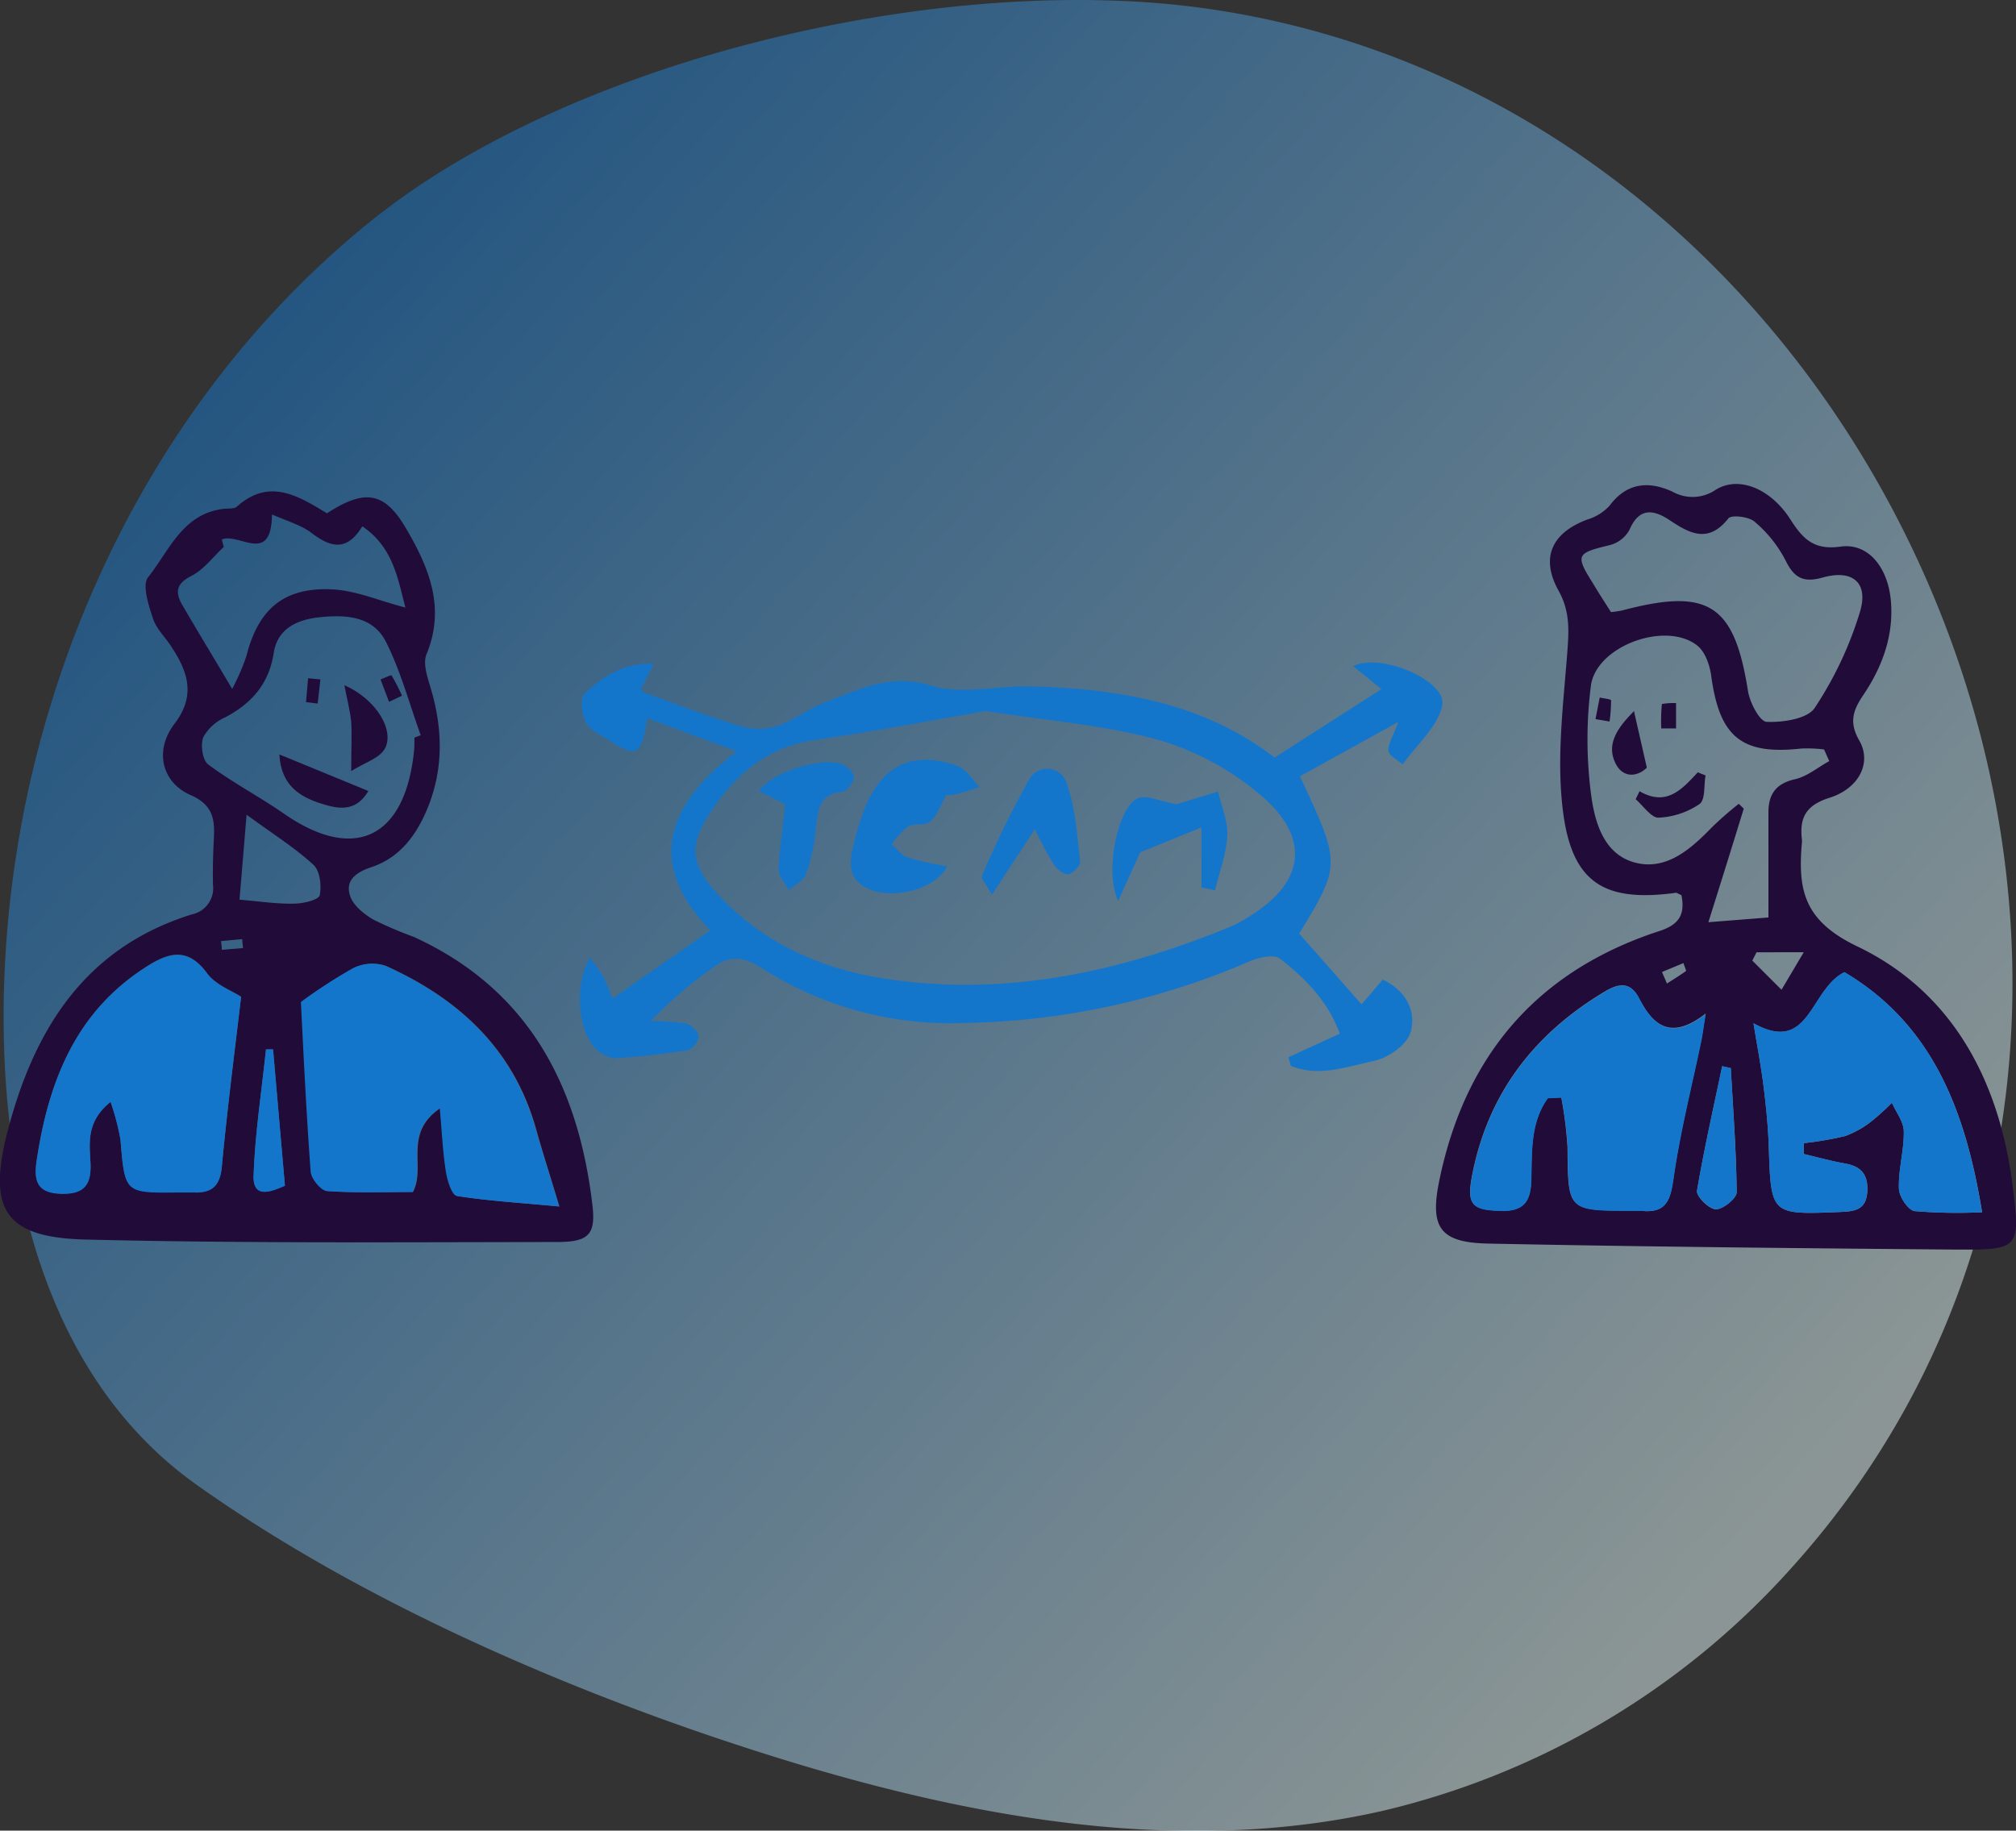 <?xml version="1.0" encoding="UTF-8"?>
<svg xmlns="http://www.w3.org/2000/svg" xmlns:xlink="http://www.w3.org/1999/xlink" viewBox="0 0 285.01 258.85">
  <rect x="0" y="0" width="285.01" height="258.85" fill="#333333" stroke="none"/>
  <defs>
    <style>.cls-1{opacity:0.51;fill:url(#linear-gradient);}.cls-2{fill:#210b39;}.cls-3{fill:#1476CB;}</style>
    <linearGradient id="linear-gradient" x1="39.88" y1="38.45" x2="245.37" y2="222.94" gradientUnits="userSpaceOnUse">
      <stop offset="0" stop-color="#1476cb87"></stop>
      <stop offset="1" stop-color="#e0f4f3"></stop>
    </linearGradient>
  </defs>
  <title> Staff Augmentation</title>
  <g id="Layer_2" data-name="Layer 2">
    <g id="Layer_1-2" data-name="Layer 1">
      <path class="cls-1" d="M280,104C266.79,53.15,225.83,8.87,170.12,1.15,133.71-3.89,81.68,7.92,52.76,31,21.32,56.12,2.86,95.78.72,136c-1.43,27,4.19,57.63,27,73.89,23.48,16.74,53.58,29.67,81.08,38.31,28,8.8,58,14.36,86.6,7.87A112,112,0,0,0,253,222C283.49,188.39,290.36,144.16,280,104Z"></path>
      <path class="cls-2" d="M284.53,167.68c-1.85-14.82-8.49-27.42-22-33.88-7.6-3.65-8.35-8.07-7.79-14.63a2,2,0,0,0,0-.48c-.35-3.05.55-4.82,3.89-5.88,4.25-1.34,6-5,4.23-8.09-1.49-2.59-.9-4.26.56-6.44,2.7-4,4.38-8.53,3.88-13.53-.48-4.66-3.26-8-7.09-7.46s-5.36-1.13-7.13-3.9c-2.8-4.32-7.23-6.12-10.47-4.17a5.79,5.79,0,0,1-6.15.31c-3.32-1.53-6.45-1.34-8.93,2a7,7,0,0,1-3.12,1.93c-5,1.87-6.68,5.36-4.07,10.06,1.62,2.92,1.47,5.57,1.24,8.67-.57,7.43-1.54,15-.64,22.32,1.25,10.35,5.85,13.11,16,11.73.12,0,.28.11.77.34.57,2.82-.44,4.2-3.09,5.06-17.32,5.64-27.54,17.64-31.16,35.39-1.32,6.51.09,8.66,6.85,8.81,22,.45,44,.66,66,.85C285.55,176.74,285.64,176.61,284.53,167.68ZM227.61,77.07a4.43,4.43,0,0,0,2.75-2.14c1.39-3.26,3.47-2.86,5.73-1.35,2.87,1.92,5.47,3.25,8.26-.28.43-.54,2.9-.25,3.71.47a18,18,0,0,1,4.38,5.49c1.23,2.52,2.57,3.15,5.25,2.4,4.15-1.17,6.49.67,5.28,4.79a51.52,51.52,0,0,1-6.4,13.62c-1,1.57-4.46,2.09-6.78,2-1,0-2.41-2.72-2.67-4.36-1.94-12.25-5.55-14.64-17.8-11.39a12.7,12.7,0,0,1-1.57.23c-.82-1.3-1.69-2.62-2.51-4C222.67,78.45,222.83,78.23,227.61,77.07ZM231.27,122c-4.58-1.12-5.86-5.85-6.36-9.87a60,60,0,0,1,0-15.16c.74-5.64,10.6-9.22,15.05-5.68,1.17.93,1.82,2.94,2,4.55,1.2,8.42,4.33,10.94,12.72,10a19.84,19.84,0,0,1,3.19.13c.25.55.49,1.1.74,1.65-1.61.88-3.12,2.17-4.84,2.56-2.7.61-3.75,2.12-3.76,4.66,0,4.76,0,9.51,0,14.89l-8.49.67c1.86-5.91,3.45-11,5-16.06l-.7-.68A46.68,46.68,0,0,0,242,117C239,120.09,235.61,123.07,231.27,122ZM238,136.18c.2.63.42,1.08.35,1.13-.87.62-1.79,1.19-2.69,1.76-.23-.55-.46-1.08-.7-1.63Zm-5.89,35c-.47,0-.95,0-1.43,0-9.1,0-9,0-9.08-9a56.82,56.82,0,0,0-.88-7l-1.91.08c-2.51,3.47-2.23,7.67-2.34,11.68-.09,3-1.16,4.33-4.26,4.26-4.06-.1-4.88-.82-4.13-4.83,2.2-11.68,8.79-20.23,18.91-26.24,2-1.16,3.54-1.26,4.72,1,1.93,3.74,4.42,6.09,9.41,2.19-.34,2.11-.45,3-.62,3.82-1.35,6.49-3,12.94-3.93,19.49C236.15,169.8,235.5,171.53,232.13,171.22ZM242.6,171c-1,0-2.81-1.85-2.69-2.61,1-5.91,2.33-11.75,3.56-17.62l1.22.27c.33,5.85.78,11.7.83,17.56C245.52,169.45,243.59,171,242.6,171Zm5.73-36.35H255l-3.14,5.3-4.13-4.12Zm22.38,36.61c-.92-.11-2.21-2-2.25-3.19-.09-2.68.73-5.38.69-8.06,0-1.37-1.08-2.72-1.68-4.08a32.86,32.86,0,0,1-2.84,2.58,13.38,13.38,0,0,1-3.78,2.13,45.32,45.32,0,0,1-5.84,1l0,1.54c1.94.45,3.87,1,5.82,1.34,2.26.4,3.28,1.52,3.16,3.91-.13,2.73-1.85,2.86-3.93,2.95-9.72.39-9.68.42-10-9.32-.1-2.86-.39-5.73-.75-8.57s-.89-5.61-1.41-8.8c8,4.47,7.92-4.77,12.86-7.22,12.59,7.46,17.16,19.85,19.46,33.94A72.32,72.32,0,0,1,270.71,171.25Z"></path>
      <path class="cls-3" d="M280.2,171.4a72.32,72.32,0,0,1-9.5-.15c-.92-.11-2.21-2-2.25-3.19-.09-2.68.73-5.38.69-8.06,0-1.37-1.08-2.72-1.68-4.08a32.86,32.86,0,0,1-2.84,2.58,13.38,13.38,0,0,1-3.78,2.13,45.32,45.32,0,0,1-5.84,1l0,1.54c1.94.45,3.87,1,5.82,1.34,2.26.4,3.28,1.52,3.16,3.91-.13,2.73-1.85,2.86-3.93,2.95-9.72.39-9.68.42-10-9.32-.1-2.86-.39-5.73-.75-8.57s-.89-5.61-1.41-8.8c8,4.47,7.92-4.77,12.86-7.22C273.33,144.92,277.9,157.31,280.2,171.4Z"></path>
      <path class="cls-3" d="M245.52,168.58c0,.86-1.92,2.44-2.92,2.4s-2.81-1.85-2.69-2.61c1-5.91,2.33-11.75,3.56-17.62l1.22.27C245,156.88,245.46,162.73,245.52,168.58Z"></path>
      <path class="cls-3" d="M241.15,143.39c-.34,2.11-.45,3-.62,3.82-1.35,6.49-3,12.94-3.93,19.49-.44,3.1-1.09,4.83-4.46,4.52-.47,0-.95,0-1.43,0-9.1,0-9,0-9.08-9a56.82,56.82,0,0,0-.88-7l-1.91.08c-2.51,3.47-2.23,7.67-2.34,11.68-.09,3-1.16,4.33-4.26,4.26-4.06-.1-4.88-.82-4.13-4.83,2.2-11.68,8.79-20.23,18.91-26.24,2-1.16,3.54-1.26,4.72,1C233.68,144.94,236.16,147.28,241.15,143.39Z"></path>
      <path class="cls-2" d="M231.79,111.88c3.81,2.21,6-.27,8.23-2.67l1.1.44c-.26,1.4,0,3.48-.88,4.06a11.19,11.19,0,0,1-5.8,1.91c-1,0-2.13-1.68-3.2-2.61Z"></path>
      <path class="cls-2" d="M231,100.55l1.82,8c-1.44,1.4-3.41,1.41-4.41-.57C227.05,105.29,228.57,103,231,100.55Z"></path>
      <path class="cls-2" d="M234.86,103a24.41,24.41,0,0,1,.09-3.45,9,9,0,0,1,2-.13V103Z"></path>
      <path class="cls-2" d="M225.56,101.68l.6-3.05c.56.13,1.59.23,1.6.39a20.57,20.57,0,0,1-.21,3Z"></path>
      <path class="cls-2" d="M83.74,170.3c-2-16.85-9.06-30.44-25.28-37.84a54.81,54.81,0,0,1-5.7-2.44c-1.33-.79-2.85-2-3.28-3.39-.7-2.18.91-3.32,3-4,3.88-1.3,6.21-4.28,7.79-7.94,2.52-5.85,2.36-11.76.51-17.75-.44-1.44-1-3.26-.46-4.48,2.69-6.57.3-12.25-2.88-17.68-3.05-5.24-5.81-5.7-11.22-2.2C42,70,38,67.61,33.49,71.64c-.39.35-1.23.23-1.86.31-5.82.67-7.71,5.93-10.69,9.67-.88,1.11.08,4,.7,5.87.47,1.45,1.75,2.62,2.62,4,2.32,3.53,3.45,6.89.39,10.88-2.83,3.71-1.83,8.24,2.29,10.05,3.07,1.34,3.44,3.29,3.3,6-.11,2.23-.18,4.46-.13,6.69a3.78,3.78,0,0,1-3,4.19c-15.08,4.69-22.25,16.22-26,30.52-2.92,11.21-.47,15.17,11,15.45,22.3.55,44.62.37,66.93.35C83.33,175.57,84.24,174.43,83.74,170.3ZM25.82,85.63c-1-1.72-1.09-3,1.2-4.18,1.77-.88,3.09-2.7,4.61-4.1-.09-.35-.18-.71-.27-1.07,2.47-1,7,3.68,7.09-3.54,2.3,1,4.16,1.53,5.58,2.61,2.7,2.06,5,2.68,7.19-.93,4.34,2.94,5,7.32,6.09,11.48C53.72,85,50.4,83.51,47,83.34c-6.89-.35-10.5,2.81-12.18,9.47a30.44,30.44,0,0,1-2,4.6C30.26,93.07,28,89.37,25.82,85.63Zm3.61,22.46c-.8-.59-1.11-2.77-.69-3.85a6.55,6.55,0,0,1,3.12-2.82c3.77-2,6.17-4.75,6.84-9.11.52-3.32,3.13-4.62,6.2-5,3.78-.42,7.77-.32,9.68,3.48,2.09,4.16,3.3,8.76,4.9,13.17l-.89.34c0,.79,0,1.59-.11,2.38-1.41,12-8.59,15.2-18.44,8.3C36.58,112.59,32.8,110.61,29.43,108.09Zm1.93,56.85c-.25,2.63-1.34,3.72-3.88,3.62-.79,0-1.59,0-2.38,0-7.49.08-7.44.08-8.07-7.47a35,35,0,0,0-1.4-5.33c-3.38,2.73-3,5.7-2.85,8.41.21,3.24-.79,4.71-4.24,4.58s-3.76-2-3.34-4.79c1.68-11.09,5.5-20.92,15.49-27.28,3.12-2,5.85-2.82,8.58.92,1.2,1.65,3.51,2.47,4.82,3.33C33.12,149.25,32.11,157.08,31.36,164.94Zm0-30.64c0-.41-.07-.81-.11-1.23l3-.28c0,.42.07.84.11,1.27Zm4.5,31.84c.21-5.94,1.13-11.84,1.75-17.76l1,0c.55,6.36,1.1,12.71,1.67,19.25C38.14,168.59,35.73,169.5,35.85,166.14Zm-2-38.94c.34-4,.63-7.58,1-12,3.73,2.73,6.81,4.66,9.45,7.08.92.83,1.17,2.95.89,4.31-.13.63-2.26,1.16-3.49,1.18C39.29,127.85,36.93,127.47,33.8,127.21Zm30.82,41.9c-.7-.11-1.35-2.17-1.54-3.42-.43-2.66-.55-5.38-.87-9-5.33,3.62-2,8.27-3.88,11.86-3.92,0-8,.15-12.07-.13-.86-.07-2.22-1.73-2.3-2.74-.61-8.2-1-16.4-1.38-24a73.58,73.58,0,0,1,7.33-4.76,6,6,0,0,1,4.59-.34c10.32,4.65,18.09,11.79,21.24,23.1.93,3.33,2,6.63,3.29,10.94C73.64,170.08,69.09,169.81,64.62,169.11Z"></path>
      <path class="cls-3" d="M40.28,167.68c-2.14.92-4.56,1.83-4.43-1.53.21-5.94,1.13-11.84,1.75-17.76l1,0C39.16,154.78,39.72,161.14,40.28,167.68Z"></path>
      <path class="cls-3" d="M34.08,141c-1,8.28-2,16.11-2.72,24-.25,2.63-1.34,3.72-3.88,3.62-.79,0-1.59,0-2.38,0-7.49.08-7.44.08-8.07-7.47a35,35,0,0,0-1.4-5.33c-3.38,2.73-3,5.7-2.85,8.41.21,3.24-.79,4.71-4.24,4.58s-3.76-2-3.34-4.79c1.68-11.09,5.5-20.92,15.49-27.28,3.12-2,5.85-2.82,8.58.92C30.46,139.28,32.78,140.1,34.08,141Z"></path>
      <path class="cls-3" d="M79,170.57c-5.4-.49-9.95-.76-14.42-1.46-.7-.11-1.35-2.17-1.54-3.42-.43-2.66-.55-5.38-.87-9-5.33,3.62-2,8.27-3.88,11.86-3.92,0-8,.15-12.07-.13-.86-.07-2.22-1.73-2.3-2.74-.61-8.2-1-16.4-1.38-24a73.58,73.58,0,0,1,7.33-4.76,6,6,0,0,1,4.59-.34c10.32,4.65,18.09,11.79,21.24,23.1C76.67,163,77.74,166.25,79,170.57Z"></path>
      <path class="cls-2" d="M48.69,96.89c4.67,2.07,7.12,6.53,5.7,9-.77,1.34-2.83,1.94-4.74,3.14,0-3.16.12-5.09,0-7C49.47,100.32,49,98.61,48.69,96.89Z"></path>
      <path class="cls-2" d="M39.5,106.68l12.58,5.17c-1.85,3.11-4.38,2.5-6.69,1.77C42.33,112.66,39.72,111,39.5,106.68Z"></path>
      <path class="cls-2" d="M55,99.24,53.8,96.07c.54-.2,1.49-.67,1.56-.56a25.9,25.9,0,0,1,1.47,2.86Z"></path>
      <path class="cls-2" d="M43.26,99.28l.3-3.38,1.74.17-.39,3.41Z"></path>
      <path class="cls-3" d="M180.19,107.12l15.11-9.68-4-3.24c3.87-2,13.3,2.09,12.6,5.54-.61,3-3.64,5.58-5.6,8.34-.7-.62-1.88-1.18-2-1.88-.12-.94.61-2,1.39-4.12l-13.91,7.69c5.81,12.43,5.81,12.51-.11,22.24l8.82,10,3-3.5c3.4,1.64,4.77,4.57,3.91,7.5-.51,1.74-3.17,3.58-5.15,4-3.81.81-7.84,2.34-11.77.7l-.32-1.22,7.25-3.33c-1.65-4.57-4.87-7.8-8.44-10.6-.84-.66-3-.2-4.27.36a105.94,105.94,0,0,1-40.89,8.74,49.17,49.17,0,0,1-28.16-7.8c-2.52-1.61-4.56-1.83-6.92,0A60,60,0,0,0,92,144.38a31.63,31.63,0,0,1,4.93.33,2.77,2.77,0,0,1,1.85,1.78,2.52,2.52,0,0,1-1.49,2c-3.43.56-6.9.93-10.37,1.15a4.29,4.29,0,0,1-2.52-1.2c-2.66-2.2-3.33-9.22-1-13a30.16,30.16,0,0,1,1.88,2.63,29.46,29.46,0,0,1,1.29,3.13l13.85-9.65c-8.72-9-6.82-17.28,3.74-25.32L91.5,101.56c-.88,5.35-1.44,5.61-5.36,3.14-1.21-.76-2.74-1.46-3.34-2.6S82,98.65,82.69,98c2.54-2.27,5.4-4.33,9.72-4.13l-1.81,3.58c.19.17.38.46.64.55,4.46,1.6,8.89,3.31,13.43,4.67a9.06,9.06,0,0,0,5.18,0c2.39-.8,4.46-2.5,6.83-3.39,4.79-1.8,9.23-4.13,15-2.33,4.19,1.31,9.15,0,13.77.1C158.1,97.33,170.24,99.41,180.19,107.12Zm-40.82-6.58c-7.92,1.36-16,2.93-24.16,4.09-6.93,1-11.51,5.14-15,10.59-2.9,4.5-2.39,7.23,1.24,11.19,6.31,6.89,14.46,10.51,23.42,11.93,17,2.68,33.26-.83,49-7.27a19,19,0,0,0,2.53-1.35c8-4.81,9.05-11.13,1.88-17.24a39.33,39.33,0,0,0-14.48-7.85C156,102.49,147.86,101.88,139.37,100.54Z"></path>
      <path class="cls-3" d="M133.83,112.33c-1,1.76-1.4,3.11-2.3,3.82s-2.27.2-3.17.72a11,11,0,0,0-2.3,2.53c.77.65,1.44,1.58,2.32,1.88a48.77,48.77,0,0,0,5.53,1.21c-1.53,3.13-7.2,4.64-10.71,3.36s-3.17-3.91-2.46-6.68a39.87,39.87,0,0,1,1.38-4.56c2.48-6.4,6.84-8.56,13.24-6.31,1.24.44,2.1,1.94,3.13,3-1.22.37-2.44.81-3.68,1.09C134.22,112.49,133.55,112.32,133.83,112.33Z"></path>
      <path class="cls-3" d="M169.86,125.47V117l-8.66,3.51-3.12,6.89c-2-4.32,0-13.41,2.82-14.54,1.26-.5,3.08.44,5.41.86-.55.21-.26.08,0,0l5.89-1.79c.48,2.07,1.42,4.17,1.31,6.21-.14,2.61-1.12,5.18-1.74,7.76Z"></path>
      <path class="cls-3" d="M146.31,117.26l-6.08,9.25c-.9-1.6-1.57-2.29-1.43-2.61a135.76,135.76,0,0,1,6.65-13.6,2.89,2.89,0,0,1,5.36.47c1.24,3.49,1.47,7.36,1.9,11.09.06.55-1.08,1.7-1.73,1.75s-1.6-.77-2.06-1.46A54.7,54.7,0,0,1,146.31,117.26Z"></path>
      <path class="cls-3" d="M111,113.73l-3.72-1.88c2-2.87,9.71-5.1,12.19-3.59.59.36,1.37,1.29,1.25,1.76-.18.76-1,1.86-1.62,1.93-3.26.33-3.48,2.56-3.74,5.07a28.44,28.44,0,0,1-1.37,6.49c-.34,1-1.62,1.59-2.48,2.37-.51-1-1.49-2-1.45-3C110.2,119.89,110.69,116.91,111,113.73Z"></path>
    </g>
  </g>
</svg>
